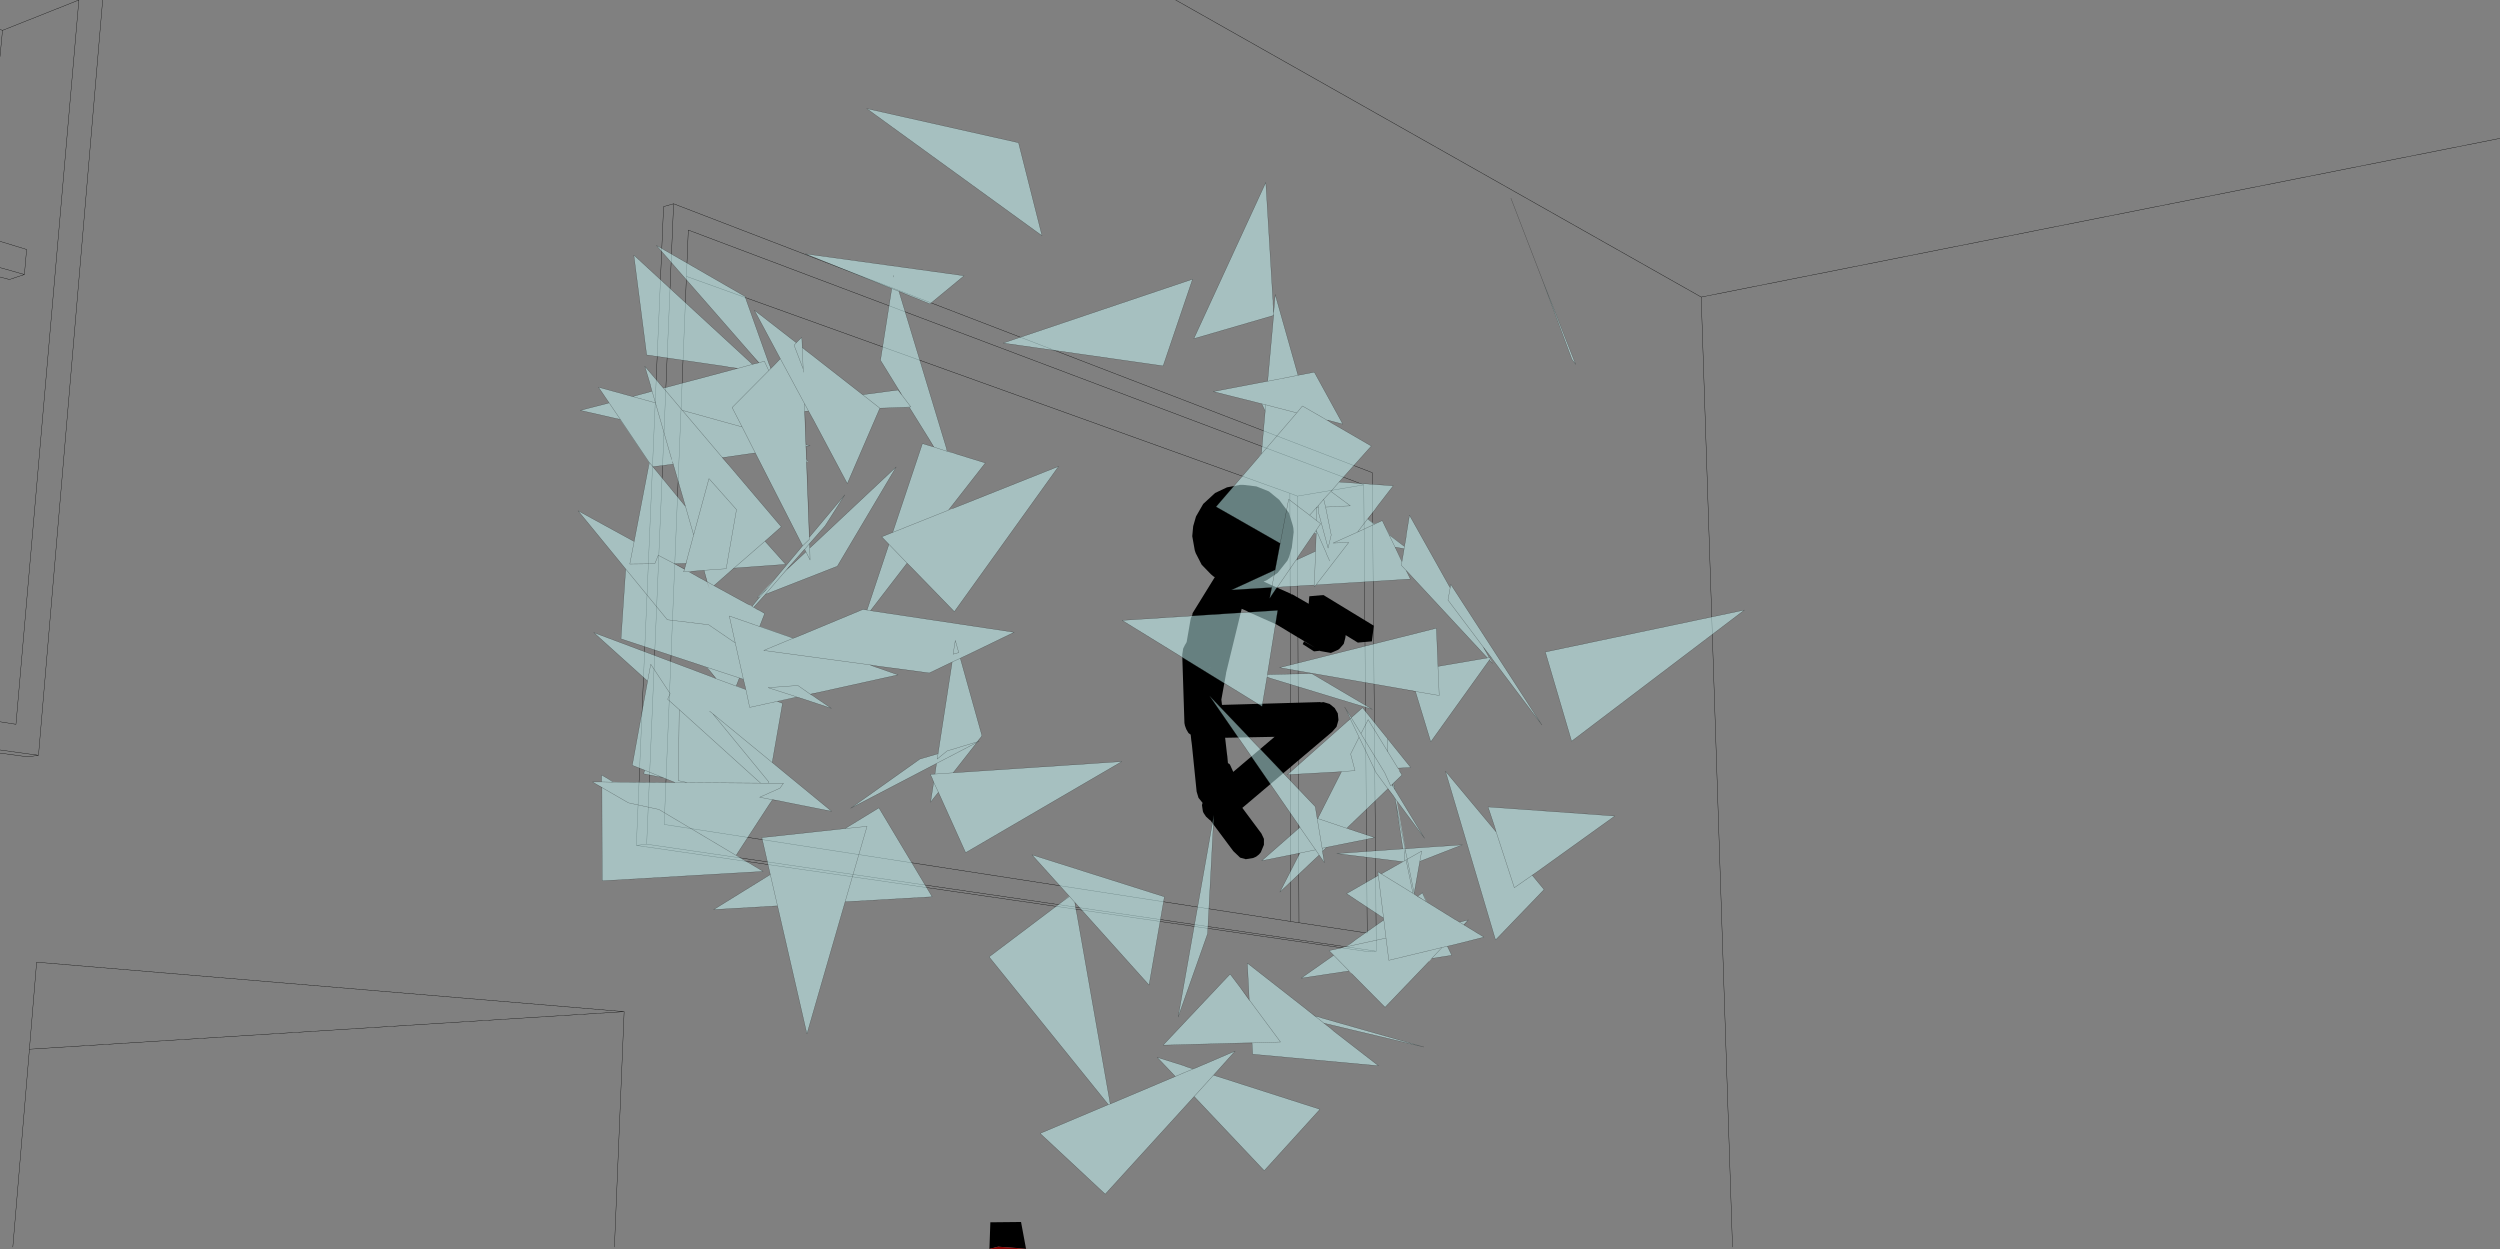 <?xml version="1.0" encoding="UTF-8" standalone="no"?>
<svg xmlns:xlink="http://www.w3.org/1999/xlink" height="199.55px" width="399.35px" xmlns="http://www.w3.org/2000/svg">
  <rect width="100%" height="100%" fill="#808080" stroke="none"/>
  <g transform="matrix(1.0, 0.0, 0.0, 1.0, -0.45, -0.45)">
    <path d="M218.3 77.9 L110.4 37.2 110.1 44.6 206.5 79.25 207.7 79.7 218.3 77.9 218.85 149.5 207.95 147.85 206.65 147.65 106.55 132.15 110.1 44.6 M218.85 152.45 L102.1 135.5 106.45 33.45 108.05 33.0 219.65 75.95 220.3 152.4 218.85 152.45 M188.25 0.45 L272.2 47.9 399.8 22.55 M207.95 147.85 L207.7 79.7 M206.5 79.25 L206.65 147.65 M0.45 9.5 L0.85 5.3 0.45 5.15 M0.85 5.3 L13.05 0.45 3.0 116.15 0.45 115.75 M0.45 39.0 L4.7 40.3 4.35 44.3 1.95 45.1 0.45 44.7 M4.35 44.3 L0.45 43.2 M0.45 120.75 L4.9 121.35 4.95 121.35 6.6 121.1 0.45 120.25 M5.15 168.05 L100.15 162.05 6.3 154.15 5.15 168.05 2.5 199.65 M102.1 135.5 L103.75 135.3 108.05 33.0 M16.85 0.45 L6.6 121.1 M103.75 135.3 L220.3 152.4 M272.2 47.9 L277.2 199.65 M98.6 199.65 L100.15 162.05" fill="none" stroke="#000000" stroke-linecap="round" stroke-linejoin="round" stroke-width="0.05"/>
    <path d="M201.15 78.15 L203.15 78.95 204.8 80.3 206.35 82.4 206.95 84.35 207.05 84.8 207.1 85.45 206.8 87.95 206.35 89.45 206.1 90.0 204.55 91.95 202.85 93.1 202.3 93.35 203.4 93.85 206.65 95.3 206.75 95.4 206.9 95.4 209.5 96.9 209.6 95.7 211.85 95.5 219.9 100.4 219.6 102.9 217.35 103.1 215.4 101.9 215.4 102.0 215.35 102.35 215.1 103.3 214.45 104.05 214.2 104.25 213.05 104.75 211.35 104.45 211.3 104.4 210.35 104.5 208.55 103.35 208.75 102.9 210.5 103.9 204.35 100.2 204.25 100.15 203.9 100.0 200.2 98.35 199.85 98.2 199.6 98.05 198.8 97.7 196.3 107.95 196.3 108.05 195.55 112.2 195.65 113.05 211.3 112.6 211.5 112.65 211.85 112.6 212.85 112.9 213.65 113.55 214.15 114.4 214.25 115.4 214.25 115.5 213.95 116.55 213.25 117.35 198.9 129.5 201.95 133.6 202.35 134.45 202.35 135.4 201.85 136.6 201.55 136.95 201.1 137.3 200.65 137.5 199.45 137.7 198.55 137.45 197.45 136.4 193.8 131.5 193.65 131.4 193.1 130.9 192.7 130.3 192.6 130.05 192.45 129.05 192.55 128.7 191.9 127.9 191.6 126.9 190.85 119.5 190.8 119.1 190.75 118.75 190.65 117.8 190.3 117.55 189.95 116.95 189.8 116.55 189.8 116.5 189.75 116.45 189.65 115.95 189.3 105.05 189.45 104.05 189.75 103.45 189.75 103.4 189.8 103.4 189.95 103.1 190.0 103.05 190.65 99.3 190.7 99.15 190.9 98.75 190.95 98.4 194.5 92.65 194.25 92.5 193.85 92.15 192.4 90.65 191.45 88.8 191.3 88.35 190.9 86.1 191.05 84.5 191.5 82.95 192.65 80.95 194.55 79.2 196.45 78.3 198.55 77.9 199.05 77.9 201.15 78.15 M193.6 107.2 L193.9 107.0 193.5 107.25 193.6 107.2 M196.5 121.25 L196.6 122.35 196.85 122.5 196.95 122.65 197.45 123.75 204.05 118.15 196.15 118.3 196.45 120.9 196.5 121.25" fill="#000000" fill-rule="evenodd" stroke="none"/>
    <path d="M164.35 199.95 L163.1 199.85 162.8 199.8 162.7 199.8 159.9 199.6 158.5 199.95 158.65 195.7 163.55 195.65 164.35 199.95" fill="#000000" fill-rule="evenodd" stroke="none"/>
    <path d="M158.5 199.95 L159.9 199.6 162.7 199.8 162.8 199.8 163.1 199.85 164.35 199.95 164.6 199.95 164.7 200.0 158.25 200.0 158.5 199.95" fill="#860606" fill-rule="evenodd" stroke="none"/>
    <path d="M246.75 44.95 L252.15 58.65 251.55 57.85 246.75 44.95 M203.85 50.85 L191.15 54.55 202.65 29.6 203.75 47.85 203.8 48.5 203.8 49.0 203.9 50.45 203.9 50.65 203.95 49.9 204.15 47.5 207.8 60.4 210.4 59.9 214.95 68.2 212.5 67.55 212.4 67.55 212.35 67.55 212.9 67.85 213.05 67.95 213.3 68.1 219.5 71.7 214.35 77.45 223.0 78.05 220.45 81.35 220.1 81.85 218.9 83.3 218.95 83.35 220.0 84.15 220.95 83.75 221.25 83.6 221.8 84.75 222.4 85.9 224.8 87.75 222.35 85.9 221.8 84.75 222.35 85.9 224.8 87.75 225.05 86.35 225.1 85.85 225.6 82.75 232.1 94.35 232.2 93.8 246.75 116.25 239.15 106.15 238.65 105.5 238.45 105.7 238.85 106.4 238.35 105.85 238.35 105.9 229.0 118.95 226.55 110.9 226.55 110.85 223.85 110.4 204.85 107.1 229.9 100.8 230.15 106.9 238.05 105.55 225.1 91.6 225.6 92.65 225.75 92.95 212.8 93.75 210.65 93.9 210.4 94.2 210.4 93.9 204.5 94.25 204.45 94.25 203.85 95.15 203.25 96.05 203.6 94.3 203.55 94.3 197.15 94.7 204.1 91.5 204.15 91.45 204.95 87.25 194.7 81.4 201.5 73.5 201.95 72.9 202.55 66.15 202.55 66.1 202.0 64.95 194.25 63.0 200.8 61.75 201.85 61.55 202.95 61.35 202.95 61.3 203.8 51.95 203.9 50.85 203.9 50.8 203.85 50.8 203.85 50.85 M203.8 49.0 L203.9 50.55 203.85 50.8 203.9 50.55 203.8 49.0 M166.9 38.1 L138.9 17.8 163.15 23.25 166.9 38.1 M203.9 50.85 L203.9 50.8 203.9 50.55 203.9 50.45 203.9 50.55 203.9 50.8 203.9 50.85 M212.4 67.55 L208.5 65.3 207.6 66.4 202.6 65.1 202.55 66.1 202.6 65.1 202.0 64.95 202.6 65.1 207.6 66.4 208.5 65.3 212.4 67.55 M207.8 60.4 L202.95 61.35 207.8 60.4 M220.95 83.75 L220.0 84.2 218.9 83.35 218.95 83.35 218.9 83.35 220.0 84.2 220.95 83.75 M212.85 90.05 L212.35 88.95 212.25 88.65 211.45 86.85 211.0 85.8 210.9 85.65 210.7 85.15 211.4 84.1 210.75 83.6 210.8 81.5 211.05 81.5 211.1 82.45 212.6 88.0 213.1 85.9 212.2 81.45 216.15 81.25 213.05 78.95 214.35 77.45 213.05 78.95 216.15 81.25 212.2 81.45 213.1 85.9 212.6 88.0 211.1 82.45 211.05 81.5 210.8 81.5 210.75 83.6 211.4 84.1 210.7 85.15 210.9 85.65 211.0 85.8 211.45 86.85 212.25 88.65 212.35 88.95 212.85 90.05 M210.7 85.7 L210.7 85.15 210.9 85.65 210.7 85.15 210.7 85.7 210.35 85.65 207.75 89.45 207.45 89.95 210.6 88.5 210.7 85.7 M210.8 81.5 L210.8 81.45 211.05 81.2 211.05 81.5 211.05 81.2 210.8 81.45 210.8 81.5 M220.0 84.2 L217.3 85.45 218.9 83.35 217.3 85.45 220.0 84.2 M210.7 85.15 L210.35 85.65 210.7 85.15 M210.4 93.9 L210.6 88.5 210.4 93.9 M211.05 81.2 L211.9 80.2 212.2 81.45 211.9 80.2 211.05 81.2 M204.95 87.25 L206.3 80.2 209.65 82.75 210.8 81.45 209.65 82.75 210.75 83.6 209.65 82.75 206.3 80.2 204.95 87.25 M224.4 90.15 L224.4 90.2 223.3 87.85 224.4 90.2 224.4 90.15 224.55 89.3 224.75 88.1 223.3 87.85 224.4 90.15 M211.9 80.2 L213.05 78.95 211.9 80.2 M210.7 93.85 L215.9 87.1 213.4 87.2 217.3 85.45 213.4 87.2 215.9 87.1 210.7 93.85 212.8 93.75 210.7 93.85 210.4 94.2 210.7 93.85 M207.45 89.95 L204.5 94.25 207.45 89.95 M203.6 94.3 L204.15 91.45 203.6 94.3 M224.8 87.75 L224.75 88.1 224.8 87.75 M225.6 92.65 L225.05 91.55 224.3 90.75 224.4 90.2 224.3 90.75 225.05 91.55 225.1 91.6 225.05 91.55 225.6 92.65 M237.35 103.75 L231.75 96.3 232.1 94.35 231.75 96.3 237.35 103.75 238.35 105.5 238.65 105.45 237.35 103.75 M223.3 87.85 L222.35 85.9 223.3 87.85 M239.15 106.15 L238.65 105.45 239.15 106.15 M186.25 58.9 L160.7 55.25 190.95 45.05 186.25 58.9 M201.5 73.5 L207.6 66.4 201.5 73.5 M238.35 105.85 L238.45 105.7 238.35 105.85 M238.05 105.55 L238.35 105.5 238.05 105.55 M215.5 113.85 L215.25 113.4 216.3 115.1 218.1 113.5 222.1 118.45 225.8 123.05 223.75 123.15 224.0 123.55 224.0 123.6 224.4 124.25 223.05 125.55 223.2 126.25 223.25 126.5 223.1 126.3 228.0 134.35 223.75 128.6 223.55 128.35 224.95 136.05 224.9 136.05 224.9 136.15 225.25 137.7 227.55 136.4 227.25 138.05 226.35 143.15 226.35 143.2 226.3 143.25 226.9 143.65 228.3 144.5 232.9 147.35 233.1 147.45 233.55 147.75 233.6 147.75 235.0 147.4 234.25 148.15 234.3 148.2 237.5 150.15 232.75 151.35 231.65 151.6 232.35 153.05 229.15 153.55 228.7 154.05 221.7 161.35 216.35 155.95 215.95 155.55 208.3 156.7 213.5 153.05 212.75 152.3 215.05 151.8 215.35 151.7 216.3 151.1 216.95 150.6 221.5 147.4 221.45 147.1 215.55 143.2 220.6 140.3 220.55 139.7 221.1 140.05 224.55 138.1 214.0 136.8 224.55 136.05 223.4 128.55 223.3 128.0 223.05 127.6 222.2 126.45 222.15 126.4 222.15 126.45 220.25 123.85 217.55 118.2 216.15 115.3 217.55 118.2 220.25 123.85 222.15 126.45 220.9 127.65 216.1 132.25 215.6 132.75 216.0 132.9 216.15 132.95 220.05 134.25 212.35 135.8 211.7 136.45 212.0 138.25 211.15 137.0 211.15 137.05 204.9 142.95 208.1 136.7 207.7 136.8 202.0 137.95 208.1 132.6 208.1 132.55 193.65 111.6 210.55 129.3 210.85 131.15 210.95 131.2 214.75 123.7 214.2 123.75 206.1 124.2 215.5 115.85 216.15 115.3 216.15 115.25 215.5 113.85 M226.1 135.95 L234.05 135.4 227.25 138.05 227.55 136.4 225.25 137.7 224.9 136.15 224.9 136.05 224.95 136.05 226.1 135.95 M226.95 143.6 L226.9 143.6 227.5 143.2 227.65 143.05 228.35 144.5 228.25 144.45 227.65 143.05 228.25 144.45 226.95 143.6 227.5 143.2 226.95 143.6 M230.15 106.9 L230.35 111.55 226.55 110.9 230.35 111.55 230.15 106.9 M222.1 118.45 L222.15 120.55 219.0 115.4 217.85 117.65 216.3 115.1 216.15 115.25 216.3 115.1 217.85 117.65 219.0 115.4 222.15 120.55 222.1 118.45 M203.15 108.7 L202.85 108.6 202.9 108.2 202.85 108.6 202.05 113.3 179.7 99.55 204.55 97.95 202.9 108.2 210.0 108.05 219.65 113.75 203.4 108.8 203.25 108.75 203.15 108.7 M214.2 123.75 L216.9 123.55 216.2 120.9 217.55 118.2 216.2 120.9 216.9 123.55 214.2 123.75 M222.8 125.8 L222.6 126.0 221.65 123.9 217.85 117.65 221.65 123.9 222.6 126.0 222.8 125.8 223.0 126.15 222.95 125.65 222.8 125.8 M210.6 136.2 L208.1 132.6 210.6 136.2 211.15 137.0 210.6 136.2 207.7 136.8 210.6 136.2 M210.95 131.2 L215.55 132.75 216.1 132.25 215.55 132.75 215.6 132.75 215.55 132.75 210.95 131.2 M220.55 139.7 L221.5 147.4 220.55 139.7 M210.85 131.15 L211.65 135.95 212.35 135.8 211.65 135.95 211.7 136.45 211.65 135.95 210.85 131.15 M223.05 125.55 L222.95 125.65 223.05 125.55 M239.2 132.5 L238.15 129.35 258.4 130.8 245.8 139.85 242.35 142.25 239.45 133.35 239.2 132.5 239.45 133.35 242.35 142.25 245.8 139.85 245.2 140.25 247.1 142.55 239.35 150.6 231.35 123.65 239.45 133.35 239.2 132.5 M223.2 126.25 L223.25 126.5 223.2 126.25 M223.1 126.3 L223.0 126.15 223.1 126.3 M223.4 128.55 L224.9 136.05 224.55 136.05 224.9 136.05 223.4 128.55 M223.3 128.0 L223.75 128.6 223.3 128.0 M226.3 143.25 L226.15 143.15 221.1 140.05 226.15 143.15 225.05 137.8 224.85 137.95 224.55 138.1 224.85 137.95 225.05 137.8 226.15 143.15 226.3 143.25 M224.85 137.95 L224.8 137.4 224.9 136.15 224.8 137.4 224.85 137.95 M226.35 143.15 L225.25 137.7 225.05 137.8 225.25 137.7 226.35 143.15 M234.3 148.2 L233.6 147.75 234.3 148.2 M222.15 120.55 L223.75 123.15 222.15 120.55 M170.05 144.55 L171.25 143.6 165.3 137.0 186.45 143.7 184.0 157.8 172.15 144.6 172.1 144.55 172.3 145.6 172.5 146.6 177.8 176.8 179.1 176.25 188.2 172.4 185.3 169.35 189.6 170.7 189.95 170.85 191.05 171.2 191.45 171.05 197.75 168.35 195.15 171.25 194.3 172.2 211.3 177.65 202.4 187.45 191.2 175.6 190.8 176.05 177.0 191.2 166.6 181.5 177.5 176.9 158.45 153.3 169.65 144.85 170.05 144.55 171.3 143.65 171.25 143.6 171.3 143.65 170.05 144.55 M172.1 144.55 L171.3 143.65 172.1 144.55 M198.5 158.1 L200.0 160.25 200.0 160.15 205.0 166.9 200.45 167.05 205.0 166.9 200.0 160.15 199.7 154.3 209.1 161.65 209.4 161.9 210.4 162.7 210.45 162.75 210.5 162.75 211.3 162.95 211.55 163.05 227.9 167.7 211.95 163.9 210.5 162.75 211.95 163.9 211.85 163.85 212.85 164.6 213.15 164.85 213.55 165.2 220.65 170.7 200.55 168.85 200.45 167.05 200.45 167.0 199.15 167.05 186.25 167.4 196.95 156.05 198.5 158.1 M191.45 171.05 Q189.8 171.7 188.2 172.4 189.8 171.7 191.45 171.05 M188.65 162.9 L194.35 130.65 193.35 149.6 188.65 162.9 M213.5 153.05 L215.95 155.55 213.5 153.05 M216.3 151.1 L215.45 151.7 221.85 150.3 222.3 153.85 230.8 151.8 231.65 151.6 232.75 151.35 231.65 151.6 230.8 151.8 229.15 153.55 230.8 151.8 222.3 153.85 221.85 150.3 215.45 151.7 215.35 151.7 215.45 151.7 216.3 151.1 M190.8 176.05 L195.15 171.25 190.8 176.05 M177.5 176.9 L177.8 176.8 177.5 176.9 M221.5 147.4 L221.85 150.3 221.5 147.4 M247.3 104.6 L279.1 97.9 251.5 118.85 247.3 104.6 M142.9 46.55 L144.05 47.0 142.9 46.55 129.1 41.0 154.45 44.5 149.0 49.0 146.55 48.0 145.9 47.75 144.0 46.95 144.05 47.0 151.65 72.1 151.65 72.2 151.75 72.55 149.6 71.85 151.75 72.55 151.65 72.2 151.75 72.5 152.9 72.85 153.3 73.0 157.85 74.4 151.95 81.95 143.05 85.5 151.95 81.95 152.6 81.7 169.55 74.95 152.9 98.15 146.0 91.05 145.5 90.55 145.25 90.3 145.0 90.05 145.35 90.4 139.5 98.0 138.95 97.9 139.5 98.0 162.45 101.45 154.8 105.15 Q154.3 105.4 153.85 105.6 L157.3 117.95 157.15 118.2 156.55 118.9 156.6 118.9 156.85 118.85 156.5 119.05 155.95 119.75 152.7 123.9 179.65 122.1 154.7 136.65 150.35 127.0 149.4 128.2 149.1 128.6 149.6 125.4 149.6 125.35 149.4 124.9 149.35 124.75 149.05 124.15 149.8 124.1 150.05 122.4 136.35 129.55 147.4 121.7 150.3 120.85 150.15 121.7 151.75 120.4 156.55 118.95 156.6 118.9 156.55 118.95 151.75 120.4 150.15 121.7 150.3 120.85 150.5 119.5 152.55 106.2 148.9 107.95 140.65 106.85 140.35 106.8 139.5 106.7 139.45 106.65 139.4 106.65 122.45 104.35 127.15 102.4 116.95 98.85 117.9 103.15 119.2 108.95 117.9 103.15 116.95 98.85 127.15 102.4 122.45 104.35 139.4 106.65 139.45 106.65 139.5 106.7 139.35 106.65 140.3 107.0 140.6 107.1 143.9 108.25 131.25 111.05 129.9 111.3 129.95 111.35 130.55 111.75 130.75 111.9 133.25 113.6 128.45 112.0 128.25 111.95 128.15 111.9 127.75 111.8 124.65 112.5 124.6 112.5 125.45 112.8 123.8 122.25 133.3 130.05 126.25 128.65 125.05 128.4 123.85 128.15 123.85 128.2 121.8 127.8 125.05 126.35 125.6 125.55 123.2 125.55 123.25 125.35 114.3 114.45 123.8 122.25 114.3 114.45 123.25 125.35 123.2 125.55 125.6 125.55 125.05 126.35 121.8 127.8 123.85 128.2 123.3 129.0 118.25 136.75 118.05 137.05 119.65 138.05 120.2 138.35 122.35 139.65 96.65 141.15 96.6 126.25 96.6 126.2 95.75 125.75 95.5 125.6 95.1 125.35 96.55 125.35 96.55 124.25 97.5 124.8 98.4 125.35 99.65 125.4 100.9 125.4 108.3 125.45 106.4 124.7 106.25 124.65 105.85 124.55 105.5 124.5 103.25 124.05 103.45 123.5 103.35 123.45 101.45 122.7 103.9 109.25 95.3 101.5 112.35 107.9 113.55 108.35 114.75 108.8 114.8 108.85 113.55 108.35 114.8 108.85 114.75 108.8 114.85 108.8 114.0 107.8 113.35 107.05 112.5 106.75 99.65 102.5 100.4 91.35 100.0 90.85 92.8 82.05 101.75 86.95 104.0 75.25 104.15 74.35 99.5 67.45 99.55 67.45 97.75 64.8 97.1 63.85 97.75 64.8 99.55 67.45 104.15 74.3 104.2 74.35 104.75 75.0 104.2 74.35 104.15 74.3 99.55 67.45 99.5 67.45 93.15 66.0 97.45 64.9 97.75 64.8 97.45 64.9 97.75 64.8 97.1 63.85 96.9 63.55 96.05 62.3 101.5 63.8 105.15 64.8 107.75 73.85 105.15 64.8 101.5 63.8 104.6 62.95 104.4 62.2 104.35 61.95 103.45 58.95 105.7 61.6 105.85 61.8 106.4 62.45 106.45 62.45 117.7 59.45 118.25 59.3 118.3 59.3 120.65 58.65 118.3 59.3 117.7 59.45 118.3 59.3 118.25 59.3 118.3 59.25 116.9 59.1 116.45 59.0 103.75 57.15 101.7 41.2 120.65 58.65 121.05 58.55 121.3 58.5 121.65 58.4 121.7 58.35 120.5 57.05 105.3 39.65 119.45 47.8 123.3 58.6 123.45 58.95 123.55 59.3 123.55 59.35 123.25 59.65 122.55 58.15 121.3 58.5 122.55 58.15 123.25 59.65 123.55 59.35 124.15 58.75 125.1 57.75 128.95 64.9 129.6 66.1 129.0 66.15 128.95 66.15 129.15 71.45 129.2 71.5 129.85 71.65 129.2 71.75 129.2 71.5 129.2 71.75 129.15 71.45 129.25 74.2 129.25 73.75 129.3 73.8 129.45 74.1 129.5 74.25 129.3 74.2 129.3 73.8 129.3 74.2 129.25 74.2 129.7 86.3 129.75 86.3 129.75 86.25 135.4 79.5 132.25 84.45 129.75 87.3 129.8 88.0 129.75 87.3 129.8 88.0 130.45 87.4 143.6 75.05 134.2 90.9 122.7 95.4 120.85 97.45 121.5 97.85 121.75 97.95 122.6 98.45 121.8 100.5 127.2 102.4 127.6 102.25 138.3 97.8 138.95 97.9 142.45 87.4 141.3 86.2 143.05 85.5 147.8 71.3 148.6 71.55 149.6 71.85 149.65 71.85 148.9 70.65 145.7 65.5 143.95 65.55 145.95 65.45 144.55 63.6 145.95 65.45 143.95 65.55 141.0 65.65 138.25 63.5 141.0 65.65 135.8 77.7 130.4 67.55 130.2 67.2 129.6 66.1 128.95 64.9 125.1 57.75 120.95 50.0 127.65 55.2 128.5 54.35 128.55 54.75 128.6 55.95 128.75 59.4 127.3 55.6 127.65 55.2 127.3 55.6 128.75 59.4 128.6 55.95 128.55 54.75 128.6 55.95 129.2 56.45 129.8 56.9 138.25 63.5 143.9 62.75 144.55 63.6 141.1 58.0 142.9 46.55 M143.2 44.45 L143.2 44.7 143.2 44.45 M123.25 59.65 L117.4 65.55 119.0 68.65 109.45 66.0 106.45 62.45 109.45 66.0 119.0 68.65 117.4 65.55 123.25 59.65 M107.95 74.6 L104.75 75.0 104.7 75.0 105.4 75.8 109.95 81.35 107.95 74.45 107.85 74.2 107.75 73.85 107.95 74.6 M112.9 91.55 L116.45 91.3 118.1 81.85 113.7 76.9 111.25 85.9 109.95 81.35 111.25 85.9 113.7 76.9 118.1 81.85 116.45 91.3 112.9 91.55 111.05 91.7 110.75 91.75 110.45 91.75 109.65 91.8 110.45 91.75 112.3 92.8 112.6 92.95 113.4 93.4 113.8 94.6 113.45 93.4 113.05 92.05 112.95 91.6 112.9 91.55 M115.75 92.9 L114.5 94.0 113.45 93.4 114.5 94.0 115.75 92.9 114.5 94.0 119.8 96.9 120.2 97.1 120.55 97.3 120.6 97.3 121.9 95.7 121.4 95.9 124.1 93.1 128.65 87.65 128.65 87.6 121.1 72.8 115.85 73.55 115.8 73.55 117.05 74.95 125.25 84.6 123.05 86.55 117.7 91.2 123.05 86.55 122.65 86.9 125.95 90.6 117.7 91.2 117.65 91.2 117.0 91.8 115.75 92.9 M109.45 66.0 L115.85 73.55 109.45 66.0 M119.0 68.65 L121.1 72.8 119.0 68.65 M105.15 64.8 L104.4 62.2 105.15 64.8 M104.2 74.35 L104.0 75.25 104.2 74.35 M108.2 90.5 L108.15 90.5 109.75 91.4 109.65 91.8 109.8 91.35 110.05 90.45 110.25 89.6 110.0 90.45 108.2 90.5 105.6 89.15 105.05 90.5 101.05 90.55 101.75 86.95 101.05 90.55 105.05 90.5 105.6 89.15 108.2 90.5 M111.25 85.9 L110.25 89.6 111.25 85.9 M121.9 95.7 L123.05 94.4 124.1 93.1 123.05 94.4 121.9 95.7 M151.75 72.55 L152.9 72.85 151.75 72.55 M149.6 71.85 L148.6 71.55 149.6 71.85 M128.75 59.4 L128.75 59.9 128.75 59.4 M128.6 55.95 L129.2 56.45 128.6 55.95 M128.65 87.65 L129.75 86.6 129.75 86.25 129.75 86.6 128.65 87.65 M128.95 64.9 L129.0 66.15 128.95 64.9 M125.45 92.2 L126.0 91.6 129.2 88.6 129.0 88.2 128.95 88.2 129.0 88.2 129.2 88.6 128.95 88.2 126.1 91.45 125.45 92.2 122.7 95.4 125.45 92.2 M129.0 88.2 L129.75 87.3 129.0 88.2 M129.8 88.0 L129.85 89.9 129.2 88.6 129.85 89.9 129.8 88.0 M142.45 87.4 L145.25 90.3 142.45 87.4 M121.5 97.85 L120.55 97.3 121.5 97.85 M123.05 94.4 L121.4 95.9 123.05 94.4 M127.7 111.8 L127.75 111.8 127.35 111.65 127.7 111.8 120.2 113.45 119.6 110.6 120.2 113.45 127.7 111.8 M152.55 106.2 L153.85 105.6 Q154.3 105.35 154.8 105.15 154.3 105.35 153.85 105.6 L152.55 106.2 M153.05 102.75 L153.6 104.7 152.7 104.95 153.05 102.75 152.7 104.95 153.6 104.7 153.05 102.75 M150.05 122.4 L156.5 119.05 155.95 119.75 156.5 119.05 150.05 122.4 M156.85 118.85 L156.5 119.05 156.55 118.95 156.85 118.85 156.55 118.95 156.5 119.05 156.85 118.85 M119.4 109.75 L119.2 108.95 113.4 107.05 112.5 106.75 113.4 107.05 119.2 108.95 118.55 108.75 118.3 109.4 118.05 110.0 119.6 110.6 119.4 109.75 M129.95 111.35 L129.9 111.35 127.9 109.95 123.15 110.3 127.05 111.55 127.1 111.55 127.25 111.6 127.35 111.65 127.25 111.6 127.1 111.55 127.05 111.55 123.15 110.3 127.9 109.95 129.9 111.35 129.95 111.35 M139.45 106.65 L140.35 106.8 139.45 106.65 M127.35 111.65 L127.75 111.8 127.35 111.65 M127.2 102.4 L127.15 102.4 127.2 102.4 M127.75 111.8 L128.15 111.9 127.75 111.8 M135.45 144.5 L138.95 132.45 135.05 132.85 138.95 132.45 135.45 144.5 129.35 165.6 124.65 145.15 123.5 140.15 124.65 145.15 114.45 145.75 123.5 140.15 122.15 134.25 135.05 132.85 135.45 132.8 140.85 129.5 149.35 143.7 135.45 144.5 M130.55 111.75 L129.9 111.35 130.55 111.75 M123.2 125.55 L121.95 125.55 108.95 113.8 107.1 112.15 107.5 111.25 104.4 106.55 103.9 109.25 104.4 106.55 107.5 111.25 107.1 112.15 108.95 113.8 121.95 125.55 123.2 125.55 M152.7 123.9 L149.8 124.1 152.7 123.9 M149.6 125.4 L150.35 127.0 149.4 128.2 150.35 127.0 149.6 125.4 M96.55 125.35 L98.4 125.4 97.5 124.8 98.4 125.4 99.65 125.4 98.4 125.4 96.55 125.35 M113.8 114.05 L114.3 114.45 113.8 114.05 M117.9 103.15 L113.65 100.25 107.05 99.45 100.0 90.85 107.05 99.45 113.65 100.25 117.9 103.15 M114.8 108.85 L118.05 110.05 118.3 109.4 118.05 110.05 119.6 110.6 118.05 110.05 114.8 108.85 M113.4 107.05 L114.0 107.8 113.4 107.05 M110.25 125.45 L108.3 125.45 103.35 123.45 108.3 125.45 110.25 125.45 108.8 125.15 108.95 113.8 108.8 125.15 110.25 125.45 121.95 125.55 110.25 125.45 M96.6 126.25 L100.85 128.7 105.7 129.75 118.05 137.1 119.65 138.05 118.05 137.1 105.7 129.75 100.85 128.7 96.6 126.25 M118.05 137.1 L118.25 136.75 118.05 137.1" fill="#ccffff" fill-opacity="0.502" fill-rule="evenodd" stroke="none"/>
    <path d="M246.75 44.95 L252.15 58.65 251.55 57.85 246.75 44.95 241.8 32.1 M203.85 50.85 L191.15 54.55 202.65 29.6 203.75 47.85 203.8 48.5 203.8 49.0 203.9 50.55 203.9 50.8 203.9 50.85 203.85 50.85 203.85 50.8 203.9 50.55 203.9 50.45 203.95 49.9 204.15 47.5 207.8 60.4 210.4 59.9 214.95 68.2 212.5 67.55 212.9 67.85 213.05 67.95 213.3 68.1 219.5 71.7 214.35 77.45 223.0 78.05 220.45 81.35 220.1 81.85 218.95 83.35 218.9 83.35 220.0 84.2 220.95 83.75 221.25 83.6 221.8 84.75 222.35 85.9 224.8 87.75 225.05 86.35 225.1 85.85 225.6 82.75 232.1 94.35 232.2 93.8 246.75 116.25 239.15 106.15 238.65 105.45 238.35 105.5 237.35 103.75 238.65 105.45 M238.65 105.5 L238.45 105.7 238.35 105.85 238.35 105.9 229.0 118.95 226.55 110.9 223.85 110.4 204.85 107.1 229.9 100.8 230.15 106.9 238.05 105.55 225.1 91.6 225.05 91.55 225.6 92.65 225.75 92.95 212.8 93.75 210.7 93.85 210.4 94.2 210.4 93.9 204.5 94.25 203.85 95.15 203.25 96.05 203.6 94.3 204.15 91.45 204.95 87.25 194.7 81.4 201.5 73.5 207.6 66.4 208.5 65.3 212.4 67.55 212.5 67.55 M238.85 106.4 L238.35 105.9 M203.55 94.3 L197.15 94.7 204.1 91.5 M201.95 72.9 L202.55 66.15 202.55 66.1 202.0 64.95 194.25 63.0 200.8 61.75 201.85 61.55 202.95 61.35 207.8 60.4 M202.95 61.3 L203.8 51.95 203.85 50.85 M166.9 38.1 L138.9 17.8 163.15 23.25 166.9 38.1 M202.55 66.1 L202.6 65.1 202.0 64.95 M202.6 65.1 L207.6 66.4 M212.4 67.55 L212.35 67.55 M214.35 77.45 L213.05 78.95 216.15 81.25 212.2 81.45 213.1 85.9 212.6 88.0 211.1 82.45 211.05 81.5 210.8 81.5 210.75 83.6 211.4 84.1 210.7 85.15 210.9 85.65 211.0 85.8 211.45 86.85 212.25 88.65 212.35 88.95 212.85 90.05 M218.9 83.35 L217.3 85.45 220.0 84.2 M211.05 81.5 L211.05 81.2 210.8 81.45 210.8 81.5 M210.9 85.65 L210.7 85.15 210.7 85.7 210.35 85.65 207.75 89.45 M210.6 88.5 L210.4 93.9 M210.35 85.65 L210.7 85.15 M207.45 89.95 L210.6 88.5 210.7 85.7 M210.8 81.45 L209.65 82.75 210.75 83.6 M209.65 82.75 L206.3 80.2 204.95 87.25 M212.2 81.45 L211.9 80.2 211.05 81.2 M204.5 94.25 L207.45 89.95 M217.3 85.45 L213.4 87.2 215.9 87.1 210.7 93.85 M213.05 78.95 L211.9 80.2 M223.3 87.85 L224.4 90.2 224.4 90.15 224.55 89.3 224.75 88.1 224.8 87.75 M223.3 87.85 L224.75 88.1 M224.4 90.2 L224.3 90.75 225.05 91.55 M232.1 94.35 L231.75 96.3 237.35 103.75 M222.35 85.9 L223.3 87.85 M186.25 58.9 L160.7 55.25 190.95 45.05 186.25 58.9 M238.35 105.5 L238.05 105.55 M226.55 110.9 L226.55 110.85 M215.5 113.85 L215.25 113.4 216.3 115.1 218.1 113.5 222.1 118.45 225.8 123.05 223.75 123.15 222.15 120.55 222.1 118.45 M224.0 123.55 L224.0 123.6 224.4 124.25 223.05 125.55 223.2 126.25 223.25 126.5 M223.1 126.3 L228.0 134.35 223.75 128.6 223.3 128.0 223.05 127.6 222.15 126.45 220.9 127.65 216.1 132.25 215.55 132.75 215.6 132.75 216.0 132.9 216.15 132.95 220.05 134.25 212.35 135.8 211.7 136.45 212.0 138.25 211.15 137.0 210.6 136.2 207.7 136.8 202.0 137.95 208.1 132.6 208.1 132.55 193.65 111.6 210.55 129.3 210.85 131.15 210.95 131.2 214.75 123.7 M224.95 136.05 L226.1 135.95 234.05 135.4 227.25 138.05 226.35 143.15 226.35 143.2 M226.3 143.25 L226.9 143.65 226.95 143.6 227.5 143.2 227.65 143.05 228.25 144.45 228.3 144.5 232.9 147.35 233.1 147.45 233.6 147.75 235.0 147.4 234.3 148.2 237.5 150.15 232.75 151.35 231.65 151.6 232.35 153.05 229.15 153.55 230.8 151.8 222.3 153.85 221.85 150.3 215.45 151.7 215.35 151.7 M228.7 154.05 L221.7 161.35 216.35 155.95 M215.95 155.55 L208.3 156.7 213.5 153.05 212.75 152.3 215.05 151.8 M216.3 151.1 L216.95 150.6 221.5 147.4 220.55 139.7 221.1 140.05 224.55 138.1 214.0 136.8 224.55 136.05 223.4 128.55 223.3 128.0 M221.45 147.1 L215.55 143.2 220.6 140.3 M211.15 137.05 L204.9 142.95 208.1 136.7 M214.2 123.75 L206.1 124.2 215.5 115.85 216.15 115.25 215.5 113.85 M216.15 115.25 L216.3 115.1 217.85 117.65 219.0 115.4 222.15 120.55 M226.55 110.9 L230.35 111.55 230.15 106.9 M202.85 108.6 L203.15 108.7 203.25 108.75 203.4 108.8 219.65 113.75 210.0 108.05 202.9 108.2 202.85 108.6 202.05 113.3 179.7 99.55 204.55 97.95 202.9 108.2 M216.15 115.3 L216.15 115.25 M216.15 115.3 L217.55 118.2 220.25 123.85 222.15 126.45 222.2 126.45 M217.55 118.2 L216.2 120.9 216.9 123.55 214.2 123.75 M217.85 117.65 L221.65 123.9 222.6 126.0 222.8 125.8 222.95 125.65 223.05 125.55 M212.35 135.8 L211.65 135.95 211.7 136.45 M211.65 135.95 L210.85 131.15 M215.55 132.75 L210.95 131.2 M208.1 132.6 L210.6 136.2 M245.8 139.85 L258.4 130.8 238.15 129.35 239.2 132.5 239.45 133.35 242.35 142.25 245.8 139.85 M245.2 140.25 L247.1 142.55 239.35 150.6 231.35 123.65 239.45 133.35 M223.0 126.15 L223.1 126.3 M222.8 125.8 L223.0 126.15 222.95 125.65 M224.95 136.05 L224.9 136.05 224.9 136.15 225.25 137.7 227.55 136.4 227.25 138.05 M224.55 136.05 L224.9 136.05 223.4 128.55 M221.1 140.05 L226.15 143.15 225.05 137.8 224.85 137.95 224.55 138.1 M225.05 137.8 L225.25 137.7 226.35 143.15 M224.9 136.15 L224.8 137.4 224.85 137.95 M226.15 143.15 L226.3 143.25 M226.9 143.65 L228.3 144.5 M233.6 147.75 L234.3 148.2 M171.25 143.6 L165.3 137.0 186.45 143.7 184.0 157.8 172.15 144.6 172.3 145.6 172.5 146.6 177.8 176.8 179.1 176.25 188.2 172.4 185.3 169.35 189.6 170.7 189.95 170.85 191.05 171.2 M191.45 171.05 L197.75 168.35 195.15 171.25 190.8 176.05 177.0 191.2 166.6 181.5 177.5 176.9 158.45 153.3 169.65 144.85 170.05 144.55 171.3 143.65 171.25 143.6 M194.3 172.2 L211.3 177.65 202.4 187.45 191.2 175.6 M171.3 143.65 L172.1 144.55 172.15 144.6 M200.0 160.25 L200.0 160.15 198.5 158.1 196.95 156.05 186.25 167.4 199.15 167.05 200.45 167.05 205.0 166.9 200.0 160.15 199.7 154.3 209.1 161.65 209.4 161.9 210.5 162.75 211.3 162.95 211.55 163.05 227.9 167.7 211.95 163.9 212.85 164.6 213.15 164.85 213.55 165.2 220.65 170.7 200.55 168.85 200.45 167.05 200.45 167.0 M188.2 172.4 Q189.8 171.7 191.45 171.05 M188.65 162.9 L194.35 130.65 193.35 149.6 188.65 162.9 M177.8 176.8 L177.5 176.9 M231.65 151.6 L230.8 151.8 M215.45 151.7 L216.3 151.1 M215.95 155.55 L213.5 153.05 M210.45 162.75 L210.5 162.75 211.95 163.9 211.85 163.85 M221.85 150.3 L221.5 147.4 M247.3 104.6 L279.1 97.9 251.5 118.85 247.3 104.6 M143.2 44.7 L143.2 44.45 M144.05 47.0 L142.9 46.55 141.1 58.0 144.55 63.6 145.95 65.45 143.95 65.55 141.0 65.65 138.25 63.5 143.9 62.75 144.55 63.6 M145.7 65.5 L148.9 70.65 149.6 71.85 151.75 72.55 151.65 72.2 151.65 72.1 144.05 47.0 145.9 47.75 146.55 48.0 149.0 49.0 154.45 44.5 129.1 41.0 142.9 46.55 M123.55 59.3 L123.45 58.95 123.3 58.6 119.45 47.8 105.3 39.65 120.5 57.05 121.65 58.4 M121.3 58.5 L122.55 58.15 123.25 59.65 123.55 59.35 124.15 58.75 125.1 57.75 128.95 64.9 129.6 66.1 129.0 66.15 128.95 64.9 M120.65 58.65 L121.05 58.55 121.3 58.5 M118.25 59.3 L116.9 59.1 116.45 59.0 103.75 57.15 101.7 41.2 120.65 58.65 118.3 59.3 117.7 59.45 106.45 62.45 109.45 66.0 119.0 68.65 117.4 65.55 123.25 59.65 M118.25 59.3 L118.3 59.3 M104.4 62.2 L104.35 61.95 103.45 58.95 105.7 61.6 105.85 61.8 106.45 62.45 M107.75 73.85 L105.15 64.8 101.5 63.8 96.05 62.3 96.9 63.55 97.1 63.85 97.75 64.8 99.55 67.45 104.15 74.3 104.2 74.35 104.75 75.0 107.95 74.6 M107.85 74.2 L107.95 74.45 109.95 81.35 111.25 85.9 113.7 76.9 118.1 81.85 116.45 91.3 112.9 91.55 111.05 91.7 110.75 91.75 M112.95 91.6 L113.05 92.05 113.4 93.4 112.6 92.95 112.3 92.8 110.45 91.75 109.65 91.8 109.8 91.35 108.2 90.5 105.6 89.15 105.05 90.5 101.05 90.55 101.75 86.95 104.0 75.25 104.2 74.35 M113.45 93.4 L114.5 94.0 115.75 92.9 117.0 91.8 117.7 91.2 123.05 86.55 125.25 84.6 117.05 74.95 115.85 73.55 109.45 66.0 M117.65 91.2 L117.7 91.2 125.95 90.6 122.65 86.9 M115.8 73.55 L115.85 73.55 121.1 72.8 119.0 68.65 M101.5 63.8 L104.6 62.95 M104.4 62.2 L105.15 64.8 M124.1 93.1 L128.65 87.65 128.65 87.6 121.1 72.8 M97.45 64.9 L97.75 64.8 M99.55 67.45 L99.5 67.45 93.15 66.0 97.45 64.9 M100.0 90.85 L92.8 82.05 101.75 86.95 M105.4 75.8 L104.75 75.0 M105.4 75.8 L109.95 81.35 M108.2 90.5 L108.15 90.5 M110.25 89.6 L110.05 90.45 109.8 91.35 M110.05 90.45 L110.0 90.45 108.2 90.5 M110.25 89.6 L111.25 85.9 M114.5 94.0 L119.8 96.9 120.2 97.1 M120.6 97.3 L121.9 95.7 123.05 94.4 124.1 93.1 M113.45 93.4 L113.4 93.4 M148.6 71.55 L147.8 71.3 143.05 85.5 151.95 81.95 157.85 74.4 153.3 73.0 152.9 72.85 151.75 72.55 M148.6 71.55 L149.6 71.85 M128.55 54.75 L128.5 54.35 127.65 55.2 127.3 55.6 128.75 59.4 128.6 55.95 128.55 54.75 M129.2 56.45 L129.8 56.9 138.25 63.5 M129.2 56.45 L128.6 55.95 M128.75 59.9 L128.75 59.4 M129.0 66.15 L129.2 71.5 129.85 71.65 129.2 71.75 129.3 73.8 129.45 74.1 M129.3 74.2 L129.75 86.25 135.4 79.5 132.25 84.45 129.75 87.3 129.8 88.0 130.45 87.4 143.6 75.05 134.2 90.9 122.7 95.4 120.85 97.45 M121.5 97.85 L121.75 97.95 122.6 98.45 121.8 100.5 M127.2 102.4 L127.6 102.25 138.3 97.8 138.95 97.9 142.45 87.4 141.3 86.2 143.05 85.5 M129.2 71.5 L129.2 71.75 M129.25 73.75 L129.3 73.8 129.3 74.2 M129.75 86.3 L129.75 86.25 129.75 86.6 128.65 87.65 M129.6 66.1 L130.2 67.2 130.4 67.55 135.8 77.7 141.0 65.65 M129.2 88.6 L126.1 91.45 125.45 92.2 122.7 95.4 M129.2 88.6 L129.0 88.2 128.95 88.2 126.1 91.45 M129.2 88.6 L129.85 89.9 129.8 88.0 M129.75 87.3 L129.0 88.2 M138.95 97.9 L139.5 98.0 145.35 90.4 M145.25 90.3 L142.45 87.4 M152.6 81.7 L169.55 74.95 152.9 98.15 146.0 91.05 145.5 90.55 145.25 90.3 M120.55 97.3 L121.5 97.85 M127.65 55.2 L120.95 50.0 125.1 57.75 M121.4 95.9 L123.05 94.4 M153.85 105.6 L157.3 117.95 157.15 118.2 156.6 118.9 156.55 118.95 156.5 119.05 156.85 118.85 156.55 118.95 151.75 120.4 150.15 121.7 150.3 120.85 150.5 119.5 152.55 106.2 148.9 107.95 140.65 106.85 140.35 106.8 139.45 106.65 139.4 106.65 122.45 104.35 127.15 102.4 116.95 98.85 117.9 103.15 119.2 108.95 119.4 109.75 119.6 110.6 120.2 113.45 127.7 111.8 127.75 111.8 127.35 111.65 127.25 111.6 127.1 111.55 127.05 111.55 123.15 110.3 127.9 109.95 129.9 111.35 129.95 111.35 131.25 111.05 143.9 108.25 140.6 107.1 140.3 107.0 139.5 106.7 139.45 106.65 M155.95 119.75 L152.7 123.9 179.65 122.1 154.7 136.65 150.35 127.0 149.4 128.2 149.1 128.6 149.6 125.4 149.4 124.9 149.35 124.75 149.05 124.15 149.8 124.1 150.05 122.4 136.35 129.55 147.4 121.7 150.3 120.85 M130.55 111.75 L130.75 111.9 133.25 113.6 128.45 112.0 128.25 111.95 128.15 111.9 127.75 111.8 M124.65 112.5 L125.45 112.8 123.8 122.25 133.3 130.05 126.25 128.65 125.05 128.4 123.85 128.2 123.3 129.0 118.25 136.75 118.05 137.1 105.7 129.75 100.85 128.7 96.6 126.25 95.75 125.75 95.5 125.6 95.1 125.35 96.55 125.35 96.55 124.25 97.5 124.8 98.4 125.4 99.65 125.4 100.9 125.4 108.3 125.45 103.35 123.45 101.45 122.7 103.9 109.25 95.3 101.5 112.35 107.9 113.55 108.35 114.8 108.85 114.75 108.8 114.0 107.8 113.4 107.05 119.2 108.95 M119.65 138.05 L120.2 138.35 122.35 139.65 96.65 141.15 96.6 126.25 96.6 126.2 M106.4 124.7 L105.85 124.55 105.5 124.5 103.25 124.05 103.45 123.5 M112.5 106.75 L99.65 102.5 100.4 91.35 M153.05 102.75 L152.7 104.95 153.6 104.7 153.05 102.75 M154.8 105.15 Q154.3 105.35 153.85 105.6 L152.55 106.2 M155.95 119.75 L156.5 119.05 150.05 122.4 M127.15 102.4 L127.2 102.4 M129.9 111.35 L130.55 111.75 M135.05 132.85 L138.95 132.45 135.45 144.5 149.35 143.7 140.85 129.5 135.45 132.8 M135.05 132.85 L122.15 134.25 123.5 140.15 124.65 145.15 129.35 165.6 135.45 144.5 M123.8 122.25 L114.3 114.45 123.25 125.35 123.2 125.55 125.6 125.55 125.05 126.35 121.8 127.8 123.85 128.2 M103.9 109.25 L104.4 106.55 107.5 111.25 107.1 112.15 108.95 113.8 121.95 125.55 123.2 125.55 M150.35 127.0 L149.6 125.4 M149.8 124.1 L152.7 123.9 M112.5 106.75 L113.4 107.05 M118.55 108.75 L118.3 109.4 118.05 110.05 119.6 110.6 M118.05 110.05 L114.8 108.85 M100.0 90.85 L107.05 99.45 113.65 100.25 117.9 103.15 M114.3 114.45 L113.8 114.05 M98.4 125.4 L96.55 125.35 M119.65 138.05 L118.05 137.1 M108.95 113.8 L108.8 125.15 110.25 125.45 121.95 125.55 M108.3 125.45 L110.25 125.45 M123.5 140.15 L114.45 145.75 124.65 145.15 M139.5 98.0 L162.45 101.45 154.8 105.15" fill="none" stroke="#000000" stroke-linecap="round" stroke-linejoin="round" stroke-opacity="0.502" stroke-width="0.05"/>
  </g>
</svg>
